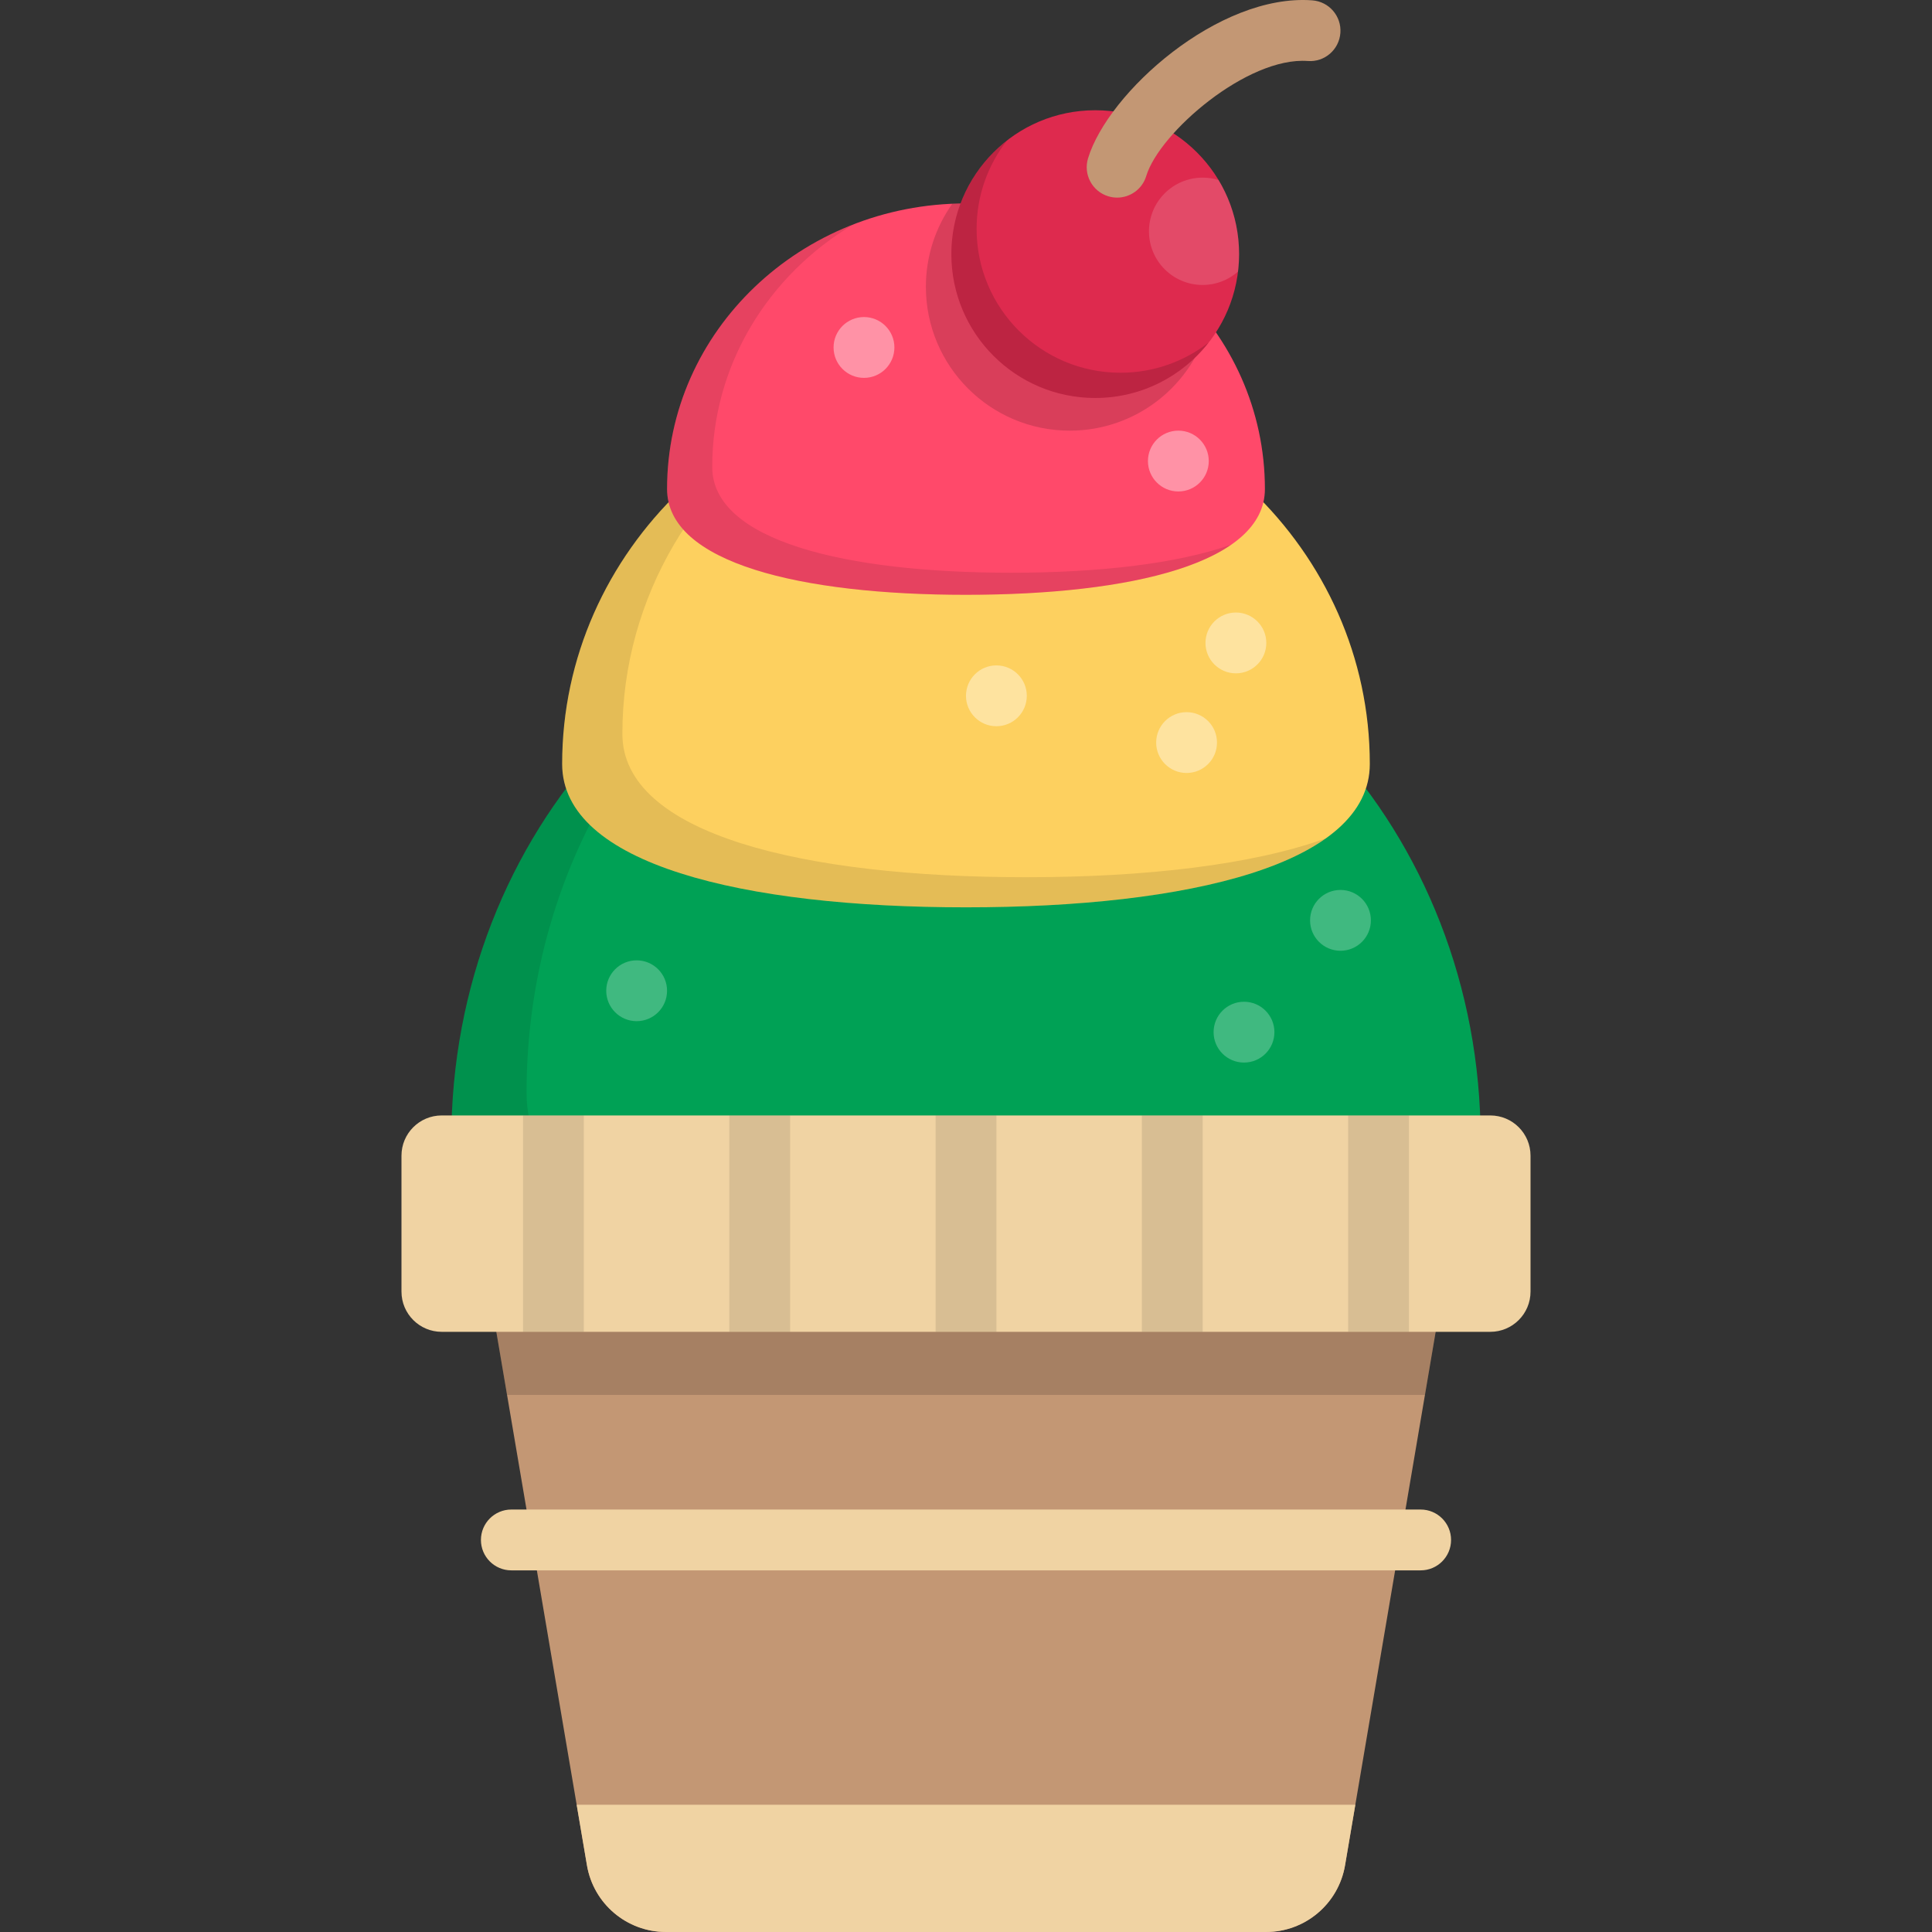 <?xml version="1.0" encoding="iso-8859-1"?>
<!-- Uploaded to: SVG Repo, www.svgrepo.com, Generator: SVG Repo Mixer Tools -->
<svg version="1.1" id="Layer_1" xmlns="http://www.w3.org/2000/svg" xmlns:xlink="http://www.w3.org/1999/xlink" 
	 viewBox="0 0 512.002 512.002" xml:space="preserve">
<rect x="0" y="0" width="512.002" height="512.002" fill="#333333" stroke="none"/>
<path style="fill:#00A155;" d="M255.997,356.934c75.329,0,136.396-16.463,136.396-54.825c0-81.72-61.067-147.968-136.396-147.968
	s-136.396,66.248-136.396,147.968C119.602,340.471,180.667,356.934,255.997,356.934z"/>
<path style="opacity:0.1;enable-background:new    ;" d="M275.943,344.397c-75.329,0-136.396-16.463-136.396-54.825
	c0-50.246,23.091-94.634,58.383-121.379c-46.288,23.663-78.329,74.726-78.329,133.917c0,38.361,61.067,54.825,136.395,54.825
	c55.261,0,102.845-8.861,124.276-28.726C355.254,339.309,317.804,344.397,275.943,344.397z"/>
<path style="fill:#FDD05F;" d="M255.997,240.452c59.104,0,107.018-11.409,107.018-37.992c0-56.63-47.913-102.538-107.018-102.538
	S148.979,145.83,148.979,202.461C148.98,229.045,196.892,240.452,255.997,240.452z"/>
<path style="opacity:0.1;enable-background:new    ;" d="M271.954,232.475c-59.104,0-107.018-11.409-107.018-37.992
	c0-36.456,19.859-68.466,49.776-86.648c-38.607,15.482-65.732,52.017-65.732,94.625c0,26.584,47.913,37.992,107.018,37.992
	c41.608,0,77.668-5.654,95.372-18.276C331.786,229.232,303.461,232.475,271.954,232.475z"/>
<path style="fill:#FF496A;" d="M255.997,157.631c43.75,0,79.217-8.42,79.217-28.04c0-41.795-35.467-75.677-79.217-75.677
	s-79.217,33.882-79.217,75.677C176.78,149.21,212.247,157.631,255.997,157.631z"/>
<path style="opacity:0.15;enable-background:new    ;" d="M255.997,53.913c-1.218,0-2.427,0.035-3.631,0.088
	c-4.403,6.217-6.998,13.805-6.998,22.002c0,21.057,17.069,38.126,38.126,38.126c17.754,0,32.673-12.136,36.916-28.565
	C306.036,66.407,282.551,53.913,255.997,53.913z"/>
<path style="opacity:0.1;enable-background:new    ;" d="M267.964,151.781c-43.75,0-79.217-8.42-79.217-28.04
	c0-27.101,14.921-50.86,37.333-64.227c-28.916,11.278-49.301,38.396-49.301,70.076c0,19.62,35.467,28.04,79.217,28.04
	c30.568,0,57.074-4.117,70.282-13.287C311.802,149.436,291.038,151.781,267.964,151.781z"/>
<path style="fill:#C39774;" d="M385.337,324.278H126.664l28.889,170.052c1.734,10.205,10.575,17.671,20.927,17.671h159.043
	c10.352,0,19.193-7.466,20.927-17.671L385.337,324.278z"/>
<path style="fill:#F0D3A3;" d="M152.826,478.284l2.725,16.046c1.734,10.205,10.575,17.671,20.927,17.671h159.044
	c10.352,0,19.192-7.466,20.927-17.671l2.725-16.046H152.826z"/>
<polygon style="opacity:0.15;enable-background:new    ;" points="126.664,324.278 134.375,369.667 377.627,369.667 
	385.337,324.278 "/>
<path style="fill:#F0D3A3;" d="M394.945,295.606H117.057c-5.888,0-10.662,4.774-10.662,10.662v36.021
	c0,5.888,4.774,10.662,10.662,10.662h277.888c5.888,0,10.662-4.774,10.662-10.662v-36.021
	C405.607,300.379,400.833,295.606,394.945,295.606z"/>
<g style="opacity:0.1;">
	<rect x="247.945" y="295.608" width="16.121" height="57.346"/>
	<rect x="193.275" y="295.608" width="16.121" height="57.346"/>
	<rect x="138.605" y="295.608" width="16.121" height="57.346"/>
	<rect x="302.604" y="295.608" width="16.121" height="57.346"/>
	<rect x="357.274" y="295.608" width="16.121" height="57.346"/>
</g>
<circle style="fill:#DE2A4E;" cx="290.245" cy="67.342" r="38.126"/>
<path style="opacity:0.15;enable-background:new    ;" d="M296.937,98.782c-21.057,0-38.126-17.069-38.126-38.126
	c0-8.823,3.006-16.941,8.038-23.401c-8.958,6.977-14.726,17.856-14.726,30.088c0,21.057,17.069,38.126,38.126,38.126
	c12.233,0,23.113-5.768,30.088-14.725C313.878,95.777,305.761,98.782,296.937,98.782z"/>
<path style="opacity:0.15;fill:#FFFFFF;enable-background:new    ;" d="M322.936,47.712c-1.335-0.415-2.753-0.638-4.224-0.638
	c-7.855,0-14.223,6.368-14.223,14.223s6.368,14.223,14.223,14.223c3.595,0,6.87-1.344,9.374-3.544c0.184-1.52,0.29-3.063,0.29-4.632
	C328.376,60.163,326.387,53.447,322.936,47.712z"/>
<path style="fill:#C39774;" d="M296.058,52.37c-0.774,0-1.56-0.112-2.339-0.348c-4.261-1.29-6.67-5.789-5.379-10.051
	c5.285-17.462,34.637-43.723,59.435-41.879c4.44,0.329,7.771,4.193,7.443,8.633c-0.329,4.439-4.175,7.783-8.633,7.443
	c-15.995-1.194-39.333,18.966-42.817,30.474C302.716,50.125,299.518,52.37,296.058,52.37z"/>
<path style="fill:#F0D3A3;" d="M376.489,416.164H135.512c-4.451,0-8.06-3.609-8.06-8.06s3.609-8.06,8.06-8.06h240.977
	c4.453,0,8.06,3.609,8.06,8.06S380.941,416.164,376.489,416.164z"/>
<g>
	<circle style="opacity:0.4;fill:#FFFFFF;enable-background:new    ;" cx="314.458" cy="196.789" r="8.06"/>
	<circle style="opacity:0.4;fill:#FFFFFF;enable-background:new    ;" cx="327.527" cy="170.384" r="8.06"/>
	<circle style="opacity:0.4;fill:#FFFFFF;enable-background:new    ;" cx="264.055" cy="184.398" r="8.06"/>
	<circle style="opacity:0.25;fill:#FFFFFF;enable-background:new    ;" cx="355.243" cy="243.904" r="8.06"/>
	<circle style="opacity:0.25;fill:#FFFFFF;enable-background:new    ;" cx="329.676" cy="273.534" r="8.06"/>
	<circle style="opacity:0.25;fill:#FFFFFF;enable-background:new    ;" cx="168.718" cy="262.561" r="8.06"/>
	<circle style="opacity:0.4;fill:#FFFFFF;enable-background:new    ;" cx="312.277" cy="122.184" r="8.06"/>
	<circle style="opacity:0.4;fill:#FFFFFF;enable-background:new    ;" cx="228.966" cy="92.081" r="8.06"/>
</g>
</svg>